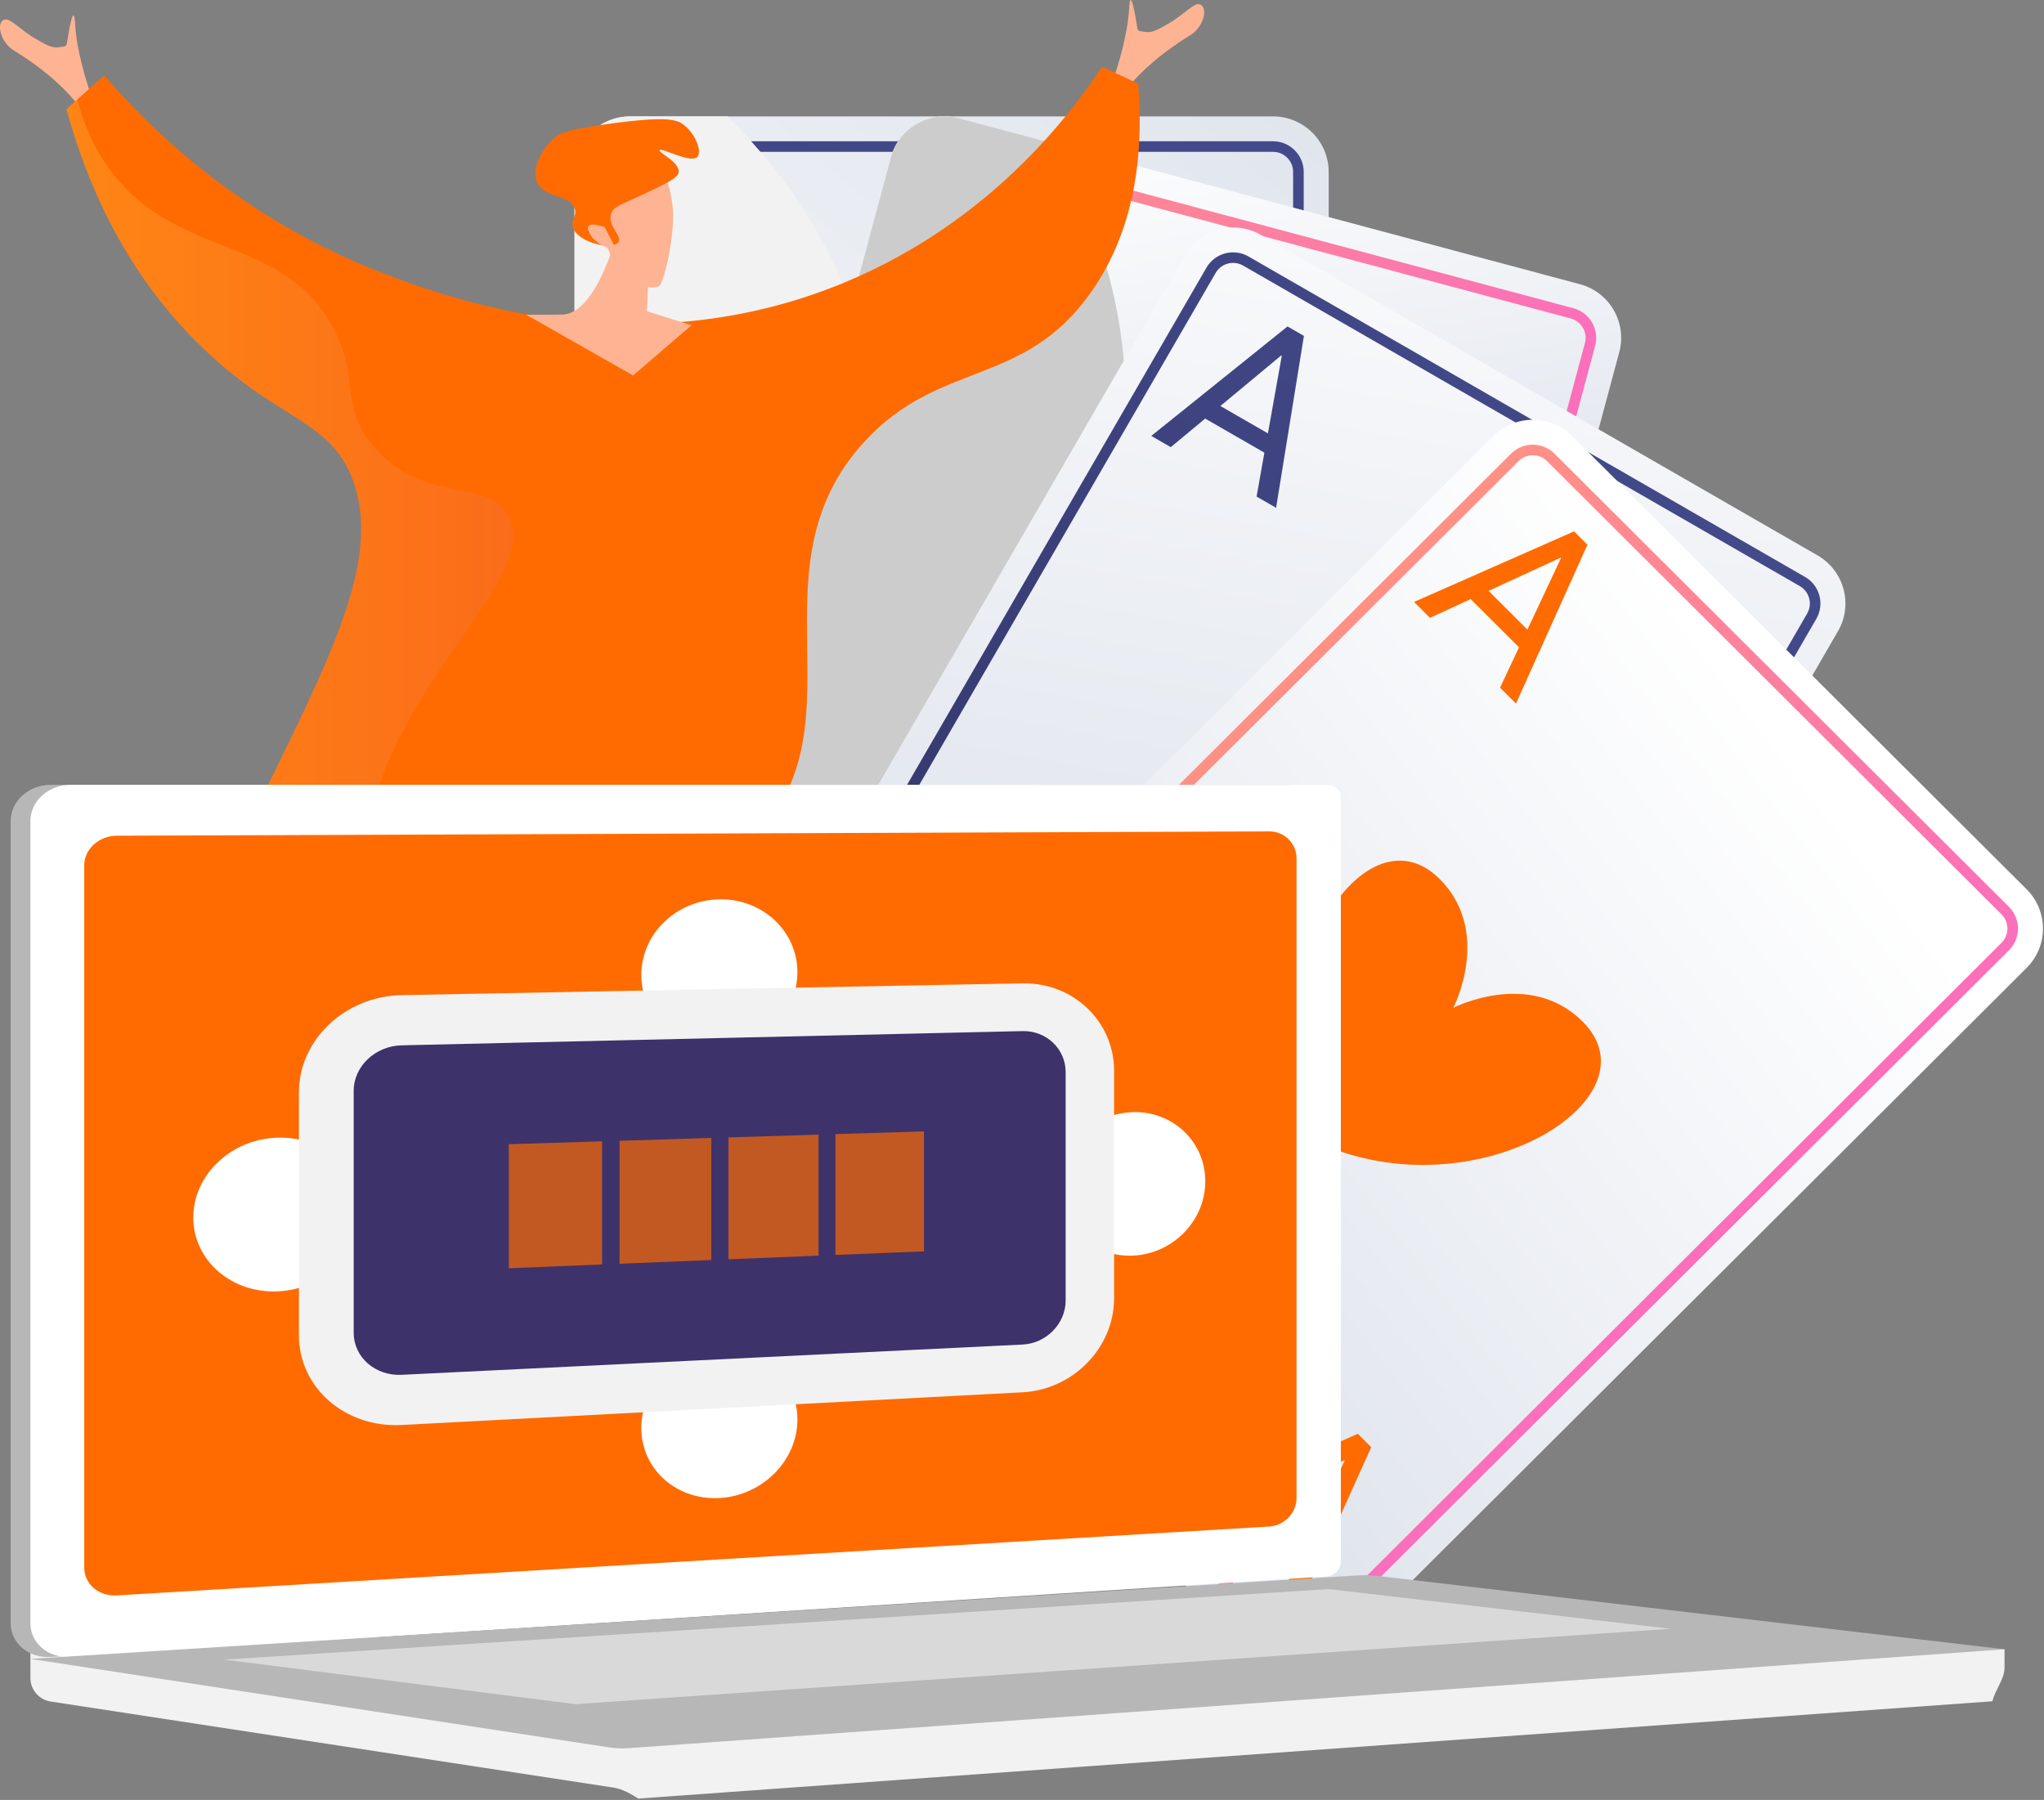 <?xml version="1.0" encoding="UTF-8"?> <svg xmlns="http://www.w3.org/2000/svg" width="562" height="495" viewBox="0 0 562 495" fill="none"><rect x="0" y="0" width="562" height="495" fill="#808080" stroke="none"/><path d="M350.007 32.01H173.281C164.824 32.01 157.971 38.848 157.971 47.281V315.231C157.971 323.666 164.824 330.502 173.281 330.502H350.01C358.464 330.502 365.32 323.666 365.32 315.231V47.281C365.318 38.846 358.464 32.01 350.007 32.01Z" fill="url(#paint0_linear_9_530)"></path><path d="M350.007 323.651H173.28C168.622 323.651 164.832 319.871 164.832 315.224V47.277C164.832 42.631 168.622 38.851 173.28 38.851H350.009C354.667 38.851 358.457 42.631 358.457 47.277V315.227C358.455 319.871 354.665 323.651 350.007 323.651ZM173.28 41.753C170.227 41.753 167.744 44.23 167.744 47.275V315.224C167.744 318.27 170.227 320.747 173.28 320.747H350.009C353.062 320.747 355.545 318.27 355.545 315.224V47.277C355.545 44.232 353.062 41.755 350.009 41.755H173.28V41.753Z" fill="url(#paint1_linear_9_530)"></path><path d="M204.127 83.389H185.329L181.077 94.916H174.883L192.233 50.16H197.441L214.514 94.916H208.32L204.127 83.389ZM187.209 78.318H202.309L194.914 57.937H194.729L187.209 78.318Z" fill="url(#paint2_linear_9_530)"></path><path d="M338.017 300.811H319.22L314.967 312.338H308.773L326.124 267.582H331.332L348.405 312.338H342.211L338.017 300.811ZM321.1 295.74H336.2L328.804 275.359H328.62L321.1 295.74Z" fill="url(#paint3_linear_9_530)"></path><path d="M251.901 192.704C230.348 154.531 251.749 127.626 232.563 80.083C224.461 60.011 212.334 44.209 200.01 32.006H173.281C164.824 32.006 157.971 38.844 157.971 47.277V315.226C157.971 323.66 164.824 330.498 173.281 330.498H350.009C351.241 330.498 352.436 330.349 353.583 330.074C351.896 292.92 340.364 270.144 328.627 255.547C301.97 222.391 272.463 229.127 251.901 192.704Z" fill="#F2F2F2"></path><path d="M434.392 78.153L263.685 32.527C255.518 30.344 247.123 35.178 244.933 43.327L175.407 302.145C173.217 310.291 178.064 318.665 186.233 320.849L356.94 366.474C365.107 368.658 373.503 363.823 375.692 355.675L445.219 96.857C447.406 88.711 442.559 80.337 434.392 78.153Z" fill="url(#paint4_linear_9_530)"></path><path d="M358.715 359.863L188.01 314.237C183.51 313.035 180.831 308.405 182.037 303.916L251.564 45.098C252.77 40.609 257.411 37.937 261.911 39.14L432.616 84.765C437.117 85.968 439.795 90.597 438.589 95.087L369.063 353.905C367.857 358.392 363.216 361.066 358.715 359.863ZM261.155 41.946C258.205 41.158 255.163 42.91 254.373 45.852L184.846 304.671C184.056 307.613 185.813 310.645 188.762 311.436L359.467 357.061C362.417 357.849 365.457 356.097 366.249 353.157L435.776 94.338C436.566 91.396 434.81 88.361 431.862 87.573L261.155 41.946Z" fill="url(#paint5_linear_9_530)"></path><path d="M280.15 90.128L261.993 85.274L254.894 95.311L248.91 93.712L277.282 54.96L282.312 56.305L287.191 103.943L281.207 102.344L280.15 90.128ZM265.124 80.861L279.709 84.759L277.854 63.165L277.675 63.116L265.124 80.861Z" fill="url(#paint6_linear_9_530)"></path><path d="M353.062 334.706L334.905 329.852L327.806 339.889L321.822 338.29L350.194 299.538L355.224 300.884L360.103 348.521L354.119 346.922L353.062 334.706ZM338.038 325.439L352.623 329.337L350.768 307.743L350.589 307.695L338.038 325.439Z" fill="url(#paint7_linear_9_530)"></path><path d="M297.929 208.048C287.017 165.61 314.668 145.15 308.472 94.273C305.856 72.792 298.24 54.398 289.502 39.428L263.685 32.527C255.518 30.344 247.123 35.178 244.933 43.327L175.407 302.145C173.217 310.291 178.064 318.665 186.233 320.849L356.94 366.474C358.13 366.793 359.323 366.956 360.502 366.988C368.513 330.663 363.283 305.687 355.734 288.556C338.59 249.648 308.342 248.537 297.929 208.048Z" fill="#CCCCCC"></path><path d="M499.741 152.738L346.691 64.597C339.369 60.381 330.005 62.883 325.777 70.186L191.462 302.238C187.234 309.542 189.743 318.882 197.065 323.099L350.115 411.24C357.437 415.456 366.802 412.954 371.029 405.65L505.344 173.6C509.572 166.295 507.063 156.956 499.741 152.738Z" fill="url(#paint8_linear_9_530)"></path><path d="M353.548 405.311L200.498 317.17C196.464 314.846 195.077 309.682 197.405 305.658L331.718 73.608C334.048 69.584 339.225 68.201 343.259 70.523L496.31 158.666C500.344 160.99 501.73 166.154 499.402 170.178L365.087 402.228C362.759 406.252 357.582 407.635 353.548 405.311ZM341.803 73.04C339.16 71.516 335.767 72.424 334.24 75.062L199.926 307.113C198.399 309.749 199.308 313.133 201.954 314.657L355.004 402.798C357.647 404.321 361.04 403.414 362.568 400.775L496.881 168.725C498.409 166.089 497.499 162.704 494.854 161.181L341.803 73.04Z" fill="url(#paint9_linear_9_530)"></path><path d="M347.648 124.485L331.368 115.109L321.907 122.97L316.543 119.881L354.004 89.774L358.515 92.371L350.865 139.646L345.501 136.557L347.648 124.485ZM335.54 111.653L348.617 119.183L352.428 97.845L352.269 97.753L335.54 111.653Z" fill="url(#paint10_linear_9_530)"></path><path d="M354.615 379.553L338.334 370.177L328.874 378.038L323.51 374.949L360.971 344.842L365.482 347.438L357.832 394.713L352.468 391.624L354.615 379.553ZM342.507 366.723L355.584 374.253L359.395 352.914L359.235 352.822L342.507 366.723Z" fill="url(#paint11_linear_9_530)"></path><path d="M557.23 244.568L432.264 119.918C426.284 113.953 416.59 113.953 410.613 119.918L220.664 309.385C214.685 315.35 214.685 325.019 220.664 330.981L345.63 455.631C351.61 461.596 361.304 461.596 367.281 455.631L557.23 266.164C563.207 260.201 563.207 250.532 557.23 244.568Z" fill="url(#paint12_linear_9_530)"></path><path d="M350.482 450.792L225.516 326.142C222.221 322.856 222.221 317.51 225.516 314.224L415.464 124.758C418.758 121.472 424.118 121.472 427.413 124.758L552.379 249.408C555.673 252.694 555.673 258.04 552.379 261.324L362.43 450.792C359.134 454.078 353.774 454.078 350.482 450.792ZM425.354 126.812C423.194 124.658 419.683 124.658 417.523 126.812L227.575 316.28C225.417 318.432 225.417 321.936 227.575 324.09L352.541 448.74C354.699 450.893 358.212 450.893 360.371 448.74L550.32 259.273C552.48 257.118 552.48 253.616 550.32 251.462L425.354 126.812Z" fill="url(#paint13_linear_9_530)"></path><path d="M417.65 178.013L404.357 164.754L393.177 169.905L388.797 165.535L432.792 146.125L436.475 149.799L416.82 193.488L412.44 189.118L417.65 178.013ZM409.284 162.492L419.961 173.143L429.178 153.517L429.048 153.387L409.284 162.492Z" fill="#FF6B00"></path><path d="M358.195 426.188L344.902 412.928L333.722 418.08L329.342 413.71L373.337 394.3L377.02 397.974L357.365 441.663L352.984 437.293L358.195 426.188ZM349.827 410.669L360.504 421.32L369.721 401.693L369.591 401.564L349.827 410.669Z" fill="#FF6B00"></path><path d="M435.181 280.969C420.599 266.348 399.604 277.143 399.604 277.143C399.604 277.143 410.428 256.2 395.768 241.656C374.394 220.45 342.87 271.277 362.416 314.234C405.485 333.733 456.441 302.289 435.181 280.969Z" fill="#FF6B00"></path><path d="M24.824 25.552C24.824 25.552 24.759 25.364 24.641 25.02C23.885 22.765 21.017 13.802 20.656 6.616C20.336 0.272 18.989 8.022 18.376 12.004C18.225 12.982 17.254 12.767 16.281 12.96C14.208 13.37 12.317 12.098 9.672 10.602C6.604 8.867 3.167 5.486 1.881 5.363C-1.231 5.067 -0.415 11.287 3.835 13.892C16.326 21.548 21.357 28.801 21.357 28.801L24.757 25.364L24.824 25.552Z" fill="#FEB393"></path><path d="M306.275 21.345C306.275 21.345 306.341 21.156 306.458 20.812C307.215 18.557 310.082 9.594 310.444 2.408C310.763 -3.936 312.11 3.814 312.723 7.796C312.875 8.775 313.845 8.559 314.818 8.751C316.892 9.16 318.783 7.89 321.428 6.394C324.495 4.659 327.933 1.278 329.219 1.157C332.33 0.861 331.515 7.081 327.265 9.686C314.774 17.342 309.742 24.593 309.742 24.593L306.343 21.156L306.275 21.345Z" fill="#FEB393"></path><path d="M28.637 20.72C41.396 35.533 66.963 60.897 107.275 75.883C123.537 81.929 175.741 101.336 232.62 77.51C271.751 61.117 293.732 32.375 303.016 18.356C306.329 19.909 309.641 21.46 312.954 23.013C314.271 39.504 313.13 61.677 299.986 80.358C281.456 106.694 258.199 98.894 237.488 121.668C205.556 156.781 238.074 200.351 207.052 230.401C188.706 248.173 178.426 231.876 130.111 256.702C111.835 266.093 94.961 277.852 75.647 272.654C72.113 271.703 64.037 269.53 60.087 262.738C53.471 251.364 63.766 236.238 74.514 214.243C92.253 177.946 104.59 152.695 97.067 132.149C90.948 115.433 76.84 115.915 55.912 95.859C33.374 74.259 23.283 48.344 18.289 30.032C21.739 26.928 25.189 23.824 28.637 20.72Z" fill="#FF6B00"></path><path opacity="0.3" d="M99.857 237.73C102.68 190.046 150.199 159.623 139.625 141.581C133.607 131.317 116.745 138.635 103.151 123.211C92.896 111.575 99.317 103.804 91.213 89.411C77.132 64.403 48.424 71.281 30.265 46.728C27.13 42.489 23.561 36.296 21.281 27.341C20.283 28.238 19.287 29.137 18.289 30.034C23.283 48.346 33.374 74.261 55.912 95.862C76.838 115.917 90.948 115.435 97.071 132.151C104.594 152.697 92.255 177.946 74.518 214.245C63.77 236.242 53.477 251.369 60.091 262.74C64.043 269.532 72.117 271.705 75.651 272.657C85.78 275.381 95.237 273.44 104.578 269.626C101.388 260.529 99.149 249.696 99.857 237.73Z" fill="url(#paint14_linear_9_530)"></path><path d="M169.982 63.085C169.982 63.085 164.292 86.471 154.489 86.517C144.686 86.563 144.686 86.563 144.686 86.563L174.079 103.253L190.13 89.447L177.89 85.605L178.573 68.697L169.982 63.085Z" fill="#FEB393"></path><path d="M182.119 46.98C182.119 46.98 184.014 49.426 184.917 56.575C185.821 63.723 182.65 77.731 181.226 78.672C179.801 79.612 171.042 79.552 167.288 68.696L161.064 57.449L182.119 46.98Z" fill="#FEB393"></path><path d="M170.036 66.59C171.19 64.884 166.944 62.091 168.038 58.767C168.719 56.701 170.854 56.279 178.545 52.658C185.422 49.42 186.485 48.452 186.586 47.312C186.832 44.477 180.991 41.993 181.352 41.295C181.791 40.444 189.956 45.109 191.767 43.116C193.019 41.74 191.391 37.016 188.086 34.394C186.141 32.85 183.363 31.84 167.044 34.107C155.758 35.675 153.753 36.62 151.959 38.296C148.696 41.343 145.973 46.952 147.818 50.462C149.948 54.519 157.02 53.557 158.069 57.499C158.605 59.513 156.924 60.385 157.483 62.397C158.701 66.796 168.477 68.894 170.036 66.59Z" fill="#FF6B00"></path><path d="M169.453 68.696L166.275 62.46C166.275 62.46 161.14 60.53 161.697 63.084C162.253 65.639 165.522 68.223 169.453 68.696Z" fill="#FEB393"></path><path d="M551.148 453.562L8.359 449.534V461.455C8.359 464.69 10.727 467.442 13.933 467.932L167.419 491.406C169.24 491.685 171.087 491.758 175.495 494.621L547.82 467.857C548.574 464.623 551.148 461.865 551.148 458.539V453.562Z" fill="#F2F2F2"></path><path d="M354.172 433.858L13.972 455.666C7.886 456.055 2.936 451.91 2.936 446.403V225.801C2.936 220.296 7.886 215.832 13.972 215.832H354.172C359.188 215.832 363.242 219.866 363.242 224.844V424.264C363.242 429.241 359.188 433.537 354.172 433.858Z" fill="#B7B7B7"></path><path d="M365.195 215.832H19.396C13.307 215.832 8.359 220.296 8.359 225.801V446.403C8.359 451.91 13.309 456.055 19.396 455.666L364.802 433.525C366.926 433.388 368.666 431.54 368.666 429.415V219.296C368.666 217.383 367.113 215.832 365.195 215.832Z" fill="white"></path><path d="M349 419.8L32.14 438.743C27.186 439.038 23.16 435.635 23.16 431.139V238.002C23.16 233.507 27.186 229.848 32.14 229.829L349 228.639C353.137 228.622 356.484 231.929 356.484 236.024V411.937C356.484 416.032 353.137 419.552 349 419.8Z" fill="#FF6B00"></path><path d="M201.513 221.866C201.513 223.915 199.762 225.581 197.598 225.588C195.434 225.594 193.676 223.934 193.676 221.878C193.676 219.824 195.432 218.156 197.598 218.156C199.76 218.156 201.513 219.816 201.513 221.866Z" fill="white"></path><path d="M373.156 433.25L8.359 456.204L167.417 480.531C169.238 480.809 171.085 480.883 172.923 480.751L551.148 453.563L378.959 433.407C377.032 433.178 375.091 433.128 373.156 433.25Z" fill="#B7B7B7"></path><path opacity="0.47" d="M61.59 456.401L365.293 437.006L459.288 447.92L158.201 468.653L61.59 456.401Z" fill="white"></path><path d="M219.25 267.353C219.25 278.556 209.734 287.863 197.924 288.144C186.033 288.425 176.33 279.46 176.33 268.116C176.33 256.772 186.033 247.46 197.924 247.32C209.734 247.18 219.25 256.149 219.25 267.353Z" fill="white"></path><path d="M219.25 390.399C219.25 401.603 209.734 411.254 197.924 411.962C186.033 412.675 176.33 404.059 176.33 392.715C176.33 381.371 186.033 371.708 197.924 371.138C209.734 370.57 219.25 379.196 219.25 390.399Z" fill="white"></path><path d="M99.175 333.179C99.175 344.779 88.975 354.607 76.312 355.135C63.557 355.668 53.148 346.579 53.148 334.828C53.148 323.078 63.557 313.24 76.312 312.861C88.975 312.482 99.175 321.579 99.175 333.179Z" fill="white"></path><path d="M331.396 324.857C331.396 335.69 322.5 344.844 311.459 345.307C300.345 345.772 291.279 337.261 291.279 326.295C291.279 315.33 300.345 306.17 311.459 305.836C322.498 305.507 331.396 314.024 331.396 324.857Z" fill="white"></path><path d="M281.16 270.425L110.429 273.665C94.888 273.96 82.189 285.927 82.189 300.393V367.177C82.189 381.643 94.888 392.7 110.429 391.881L281.16 382.886C295.104 382.15 306.321 370.578 306.321 357.029V294.479C306.321 280.93 295.102 270.161 281.16 270.425Z" fill="#F2F2F2"></path><path d="M110.43 378.081C103.173 378.435 97.248 373.24 97.248 366.498V299.998C97.248 293.256 103.173 287.635 110.43 287.47L281.16 283.557C287.701 283.406 293.003 288.465 293.003 294.832V357.633C293.003 364 287.701 369.439 281.16 369.757L110.43 378.081Z" fill="#3E326B"></path><path opacity="0.68" d="M165.55 347.731L139.889 348.777V314.661L165.55 313.869V347.731Z" fill="#FF6B00"></path><path opacity="0.68" d="M195.566 346.509L170.35 347.536V313.72L195.566 312.94V346.509Z" fill="#FF6B00"></path><path opacity="0.68" d="M225.061 345.306L200.279 346.316V312.793L225.061 312.026V345.306Z" fill="#FF6B00"></path><path opacity="0.68" d="M254.054 344.126L229.697 345.118V311.884L254.054 311.132V344.126Z" fill="#FF6B00"></path><defs><linearGradient id="paint0_linear_9_530" x1="449.398" y1="-37.237" x2="131.218" y2="334.915" gradientUnits="userSpaceOnUse"><stop stop-color="#D8DEE8"></stop><stop offset="1" stop-color="white"></stop></linearGradient><linearGradient id="paint1_linear_9_530" x1="305.935" y1="10.842" x2="175.54" y2="515.07" gradientUnits="userSpaceOnUse"><stop stop-color="#444B8C"></stop><stop offset="0.996" stop-color="#26264F"></stop></linearGradient><linearGradient id="paint2_linear_9_530" x1="222.18" y1="-10.818" x2="91.785" y2="493.408" gradientUnits="userSpaceOnUse"><stop stop-color="#444B8C"></stop><stop offset="0.996" stop-color="#26264F"></stop></linearGradient><linearGradient id="paint3_linear_9_530" x1="400.589" y1="35.319" x2="270.194" y2="539.546" gradientUnits="userSpaceOnUse"><stop stop-color="#444B8C"></stop><stop offset="0.996" stop-color="#26264F"></stop></linearGradient><linearGradient id="paint4_linear_9_530" x1="311.076" y1="203.725" x2="280.382" y2="32.889" gradientUnits="userSpaceOnUse"><stop stop-color="#D8DEE8"></stop><stop offset="1" stop-color="white"></stop></linearGradient><linearGradient id="paint5_linear_9_530" x1="216.798" y1="174.509" x2="403.764" y2="224.731" gradientUnits="userSpaceOnUse"><stop stop-color="#FF9085"></stop><stop offset="1" stop-color="#FB6FBB"></stop></linearGradient><linearGradient id="paint6_linear_9_530" x1="305.471" y1="54.056" x2="235.876" y2="130.511" gradientUnits="userSpaceOnUse"><stop stop-color="#FF9085"></stop><stop offset="1" stop-color="#FB6FBB"></stop></linearGradient><linearGradient id="paint7_linear_9_530" x1="378.384" y1="298.634" x2="308.789" y2="375.09" gradientUnits="userSpaceOnUse"><stop stop-color="#FF9085"></stop><stop offset="1" stop-color="#FB6FBB"></stop></linearGradient><linearGradient id="paint8_linear_9_530" x1="329.052" y1="342.507" x2="389.738" y2="12.842" gradientUnits="userSpaceOnUse"><stop stop-color="#D8DEE8"></stop><stop offset="1" stop-color="white"></stop></linearGradient><linearGradient id="paint9_linear_9_530" x1="472.183" y1="112.431" x2="106.983" y2="484.546" gradientUnits="userSpaceOnUse"><stop stop-color="#444B8C"></stop><stop offset="0.996" stop-color="#26264F"></stop></linearGradient><linearGradient id="paint10_linear_9_530" x1="410.508" y1="51.902" x2="45.309" y2="424.016" gradientUnits="userSpaceOnUse"><stop stop-color="#444B8C"></stop><stop offset="0.996" stop-color="#26264F"></stop></linearGradient><linearGradient id="paint11_linear_9_530" x1="541.889" y1="180.84" x2="176.69" y2="552.951" gradientUnits="userSpaceOnUse"><stop stop-color="#444B8C"></stop><stop offset="0.996" stop-color="#26264F"></stop></linearGradient><linearGradient id="paint12_linear_9_530" x1="252.005" y1="392.018" x2="494.057" y2="206.826" gradientUnits="userSpaceOnUse"><stop stop-color="#D8DEE8"></stop><stop offset="1" stop-color="white"></stop></linearGradient><linearGradient id="paint13_linear_9_530" x1="320.49" y1="219.492" x2="457.056" y2="356.404" gradientUnits="userSpaceOnUse"><stop stop-color="#FF9085"></stop><stop offset="1" stop-color="#FB6FBB"></stop></linearGradient><linearGradient id="paint14_linear_9_530" x1="18.289" y1="150.634" x2="141.156" y2="150.634" gradientUnits="userSpaceOnUse"><stop stop-color="#FFC444"></stop><stop offset="0.996" stop-color="#F36F56"></stop></linearGradient></defs></svg> 
